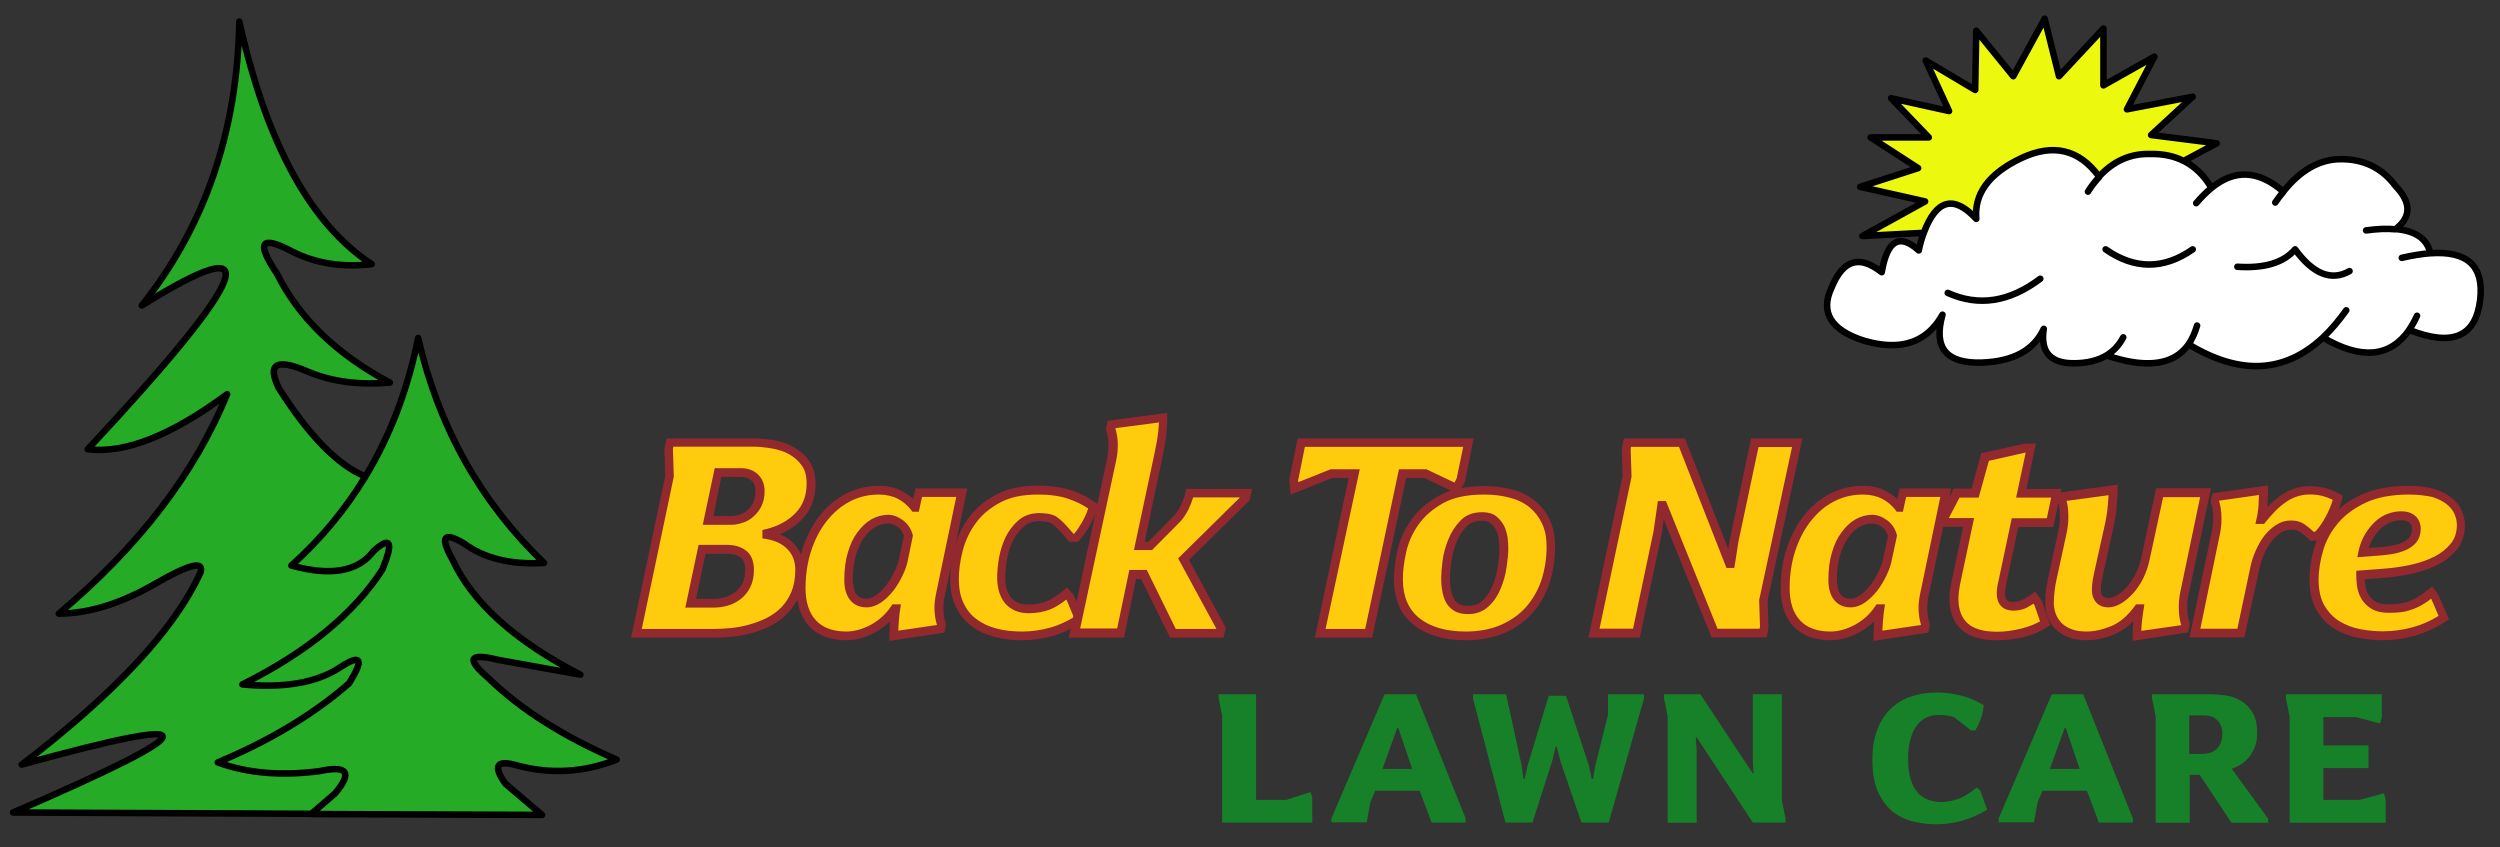 <svg xmlns="http://www.w3.org/2000/svg" xmlns:xlink="http://www.w3.org/1999/xlink" id="Layer_1" x="0px" y="0px" viewBox="0 0 1148 389" style="enable-background:new 0 0 1148 389;" xml:space="preserve"><rect x="0" y="0" width="1148" height="389" fill="#333333" stroke="none"/><style type="text/css">	.st0{fill:#FFFFFF;}	.st1{fill:#ECF80E;}	.st2{fill:none;stroke:#000000;stroke-width:3;stroke-linecap:round;stroke-linejoin:round;}	.st3{fill:#26AB26;}	.st4{enable-background:new    ;}	.st5{fill:#FECC0C;}	.st6{fill:#92292E;}	.st7{fill:#178129;}</style><g transform="matrix( 1, 0, 0, 1, 0,0) ">	<g>		<g id="Layer0_0_FILL">			<path class="st0" d="M1015.4,86.4c-3.3-5.7-7.5-9.9-12.7-12.5c-4.5-2.2-9.6-3.3-15.5-3.1c-9-0.2-16.7,3.3-23.3,10.4    c-1.8,2-3.6,4.3-5.2,6.9c1.6-2.6,3.4-4.8,5.2-6.9c-9.3-12.6-21.3-15.4-35.9-8.4c-14.7,7-21.5,16.3-20.5,27.8    c-10.2-11.1-18.3-9-24.1,6.4c-0.9,2.4-1.7,5.1-2.5,8.1c-8.8-8-14.4-4.7-17,10c-1.8-1.4-3.5-2.6-5.2-3.4    c-7.6-3.6-13.6-0.1-17.8,10.4c-5.4,11.4-0.4,19.6,15,24.5c10.5,3,19.1,2.5,25.8-1.4c4.1-2.3,7.5-5.9,10.2-10.6    c-4.3,15.2,1.7,22.5,18,22c14.5-0.5,24-5.7,28.5-15.5c-1.7,10.8,3.2,16.1,14.5,15.8c5.8-0.1,10.6-1.3,14.3-3.6    c3.3-2,5.8-4.7,7.7-8.3c-1.8,3.5-4.4,6.3-7.7,8.3c4.2,1.4,8,2.4,11.6,3c12.2,2,20.9-0.7,26.1-8.1c1.7-2.4,3-5.3,4-8.7    c-1,3.4-2.3,6.3-4,8.7c23.5,14.3,44.1,13.3,61.7-3.1c3.8-3.5,7.4-7.7,10.8-12.6c-3.5,4.9-7.1,9.1-10.8,12.6    c17.7,10.3,30.9,9.1,39.6-3.5c1.3-1.9,2.6-4.1,3.7-6.6c-1.1,2.5-2.4,4.7-3.7,6.6c19.8,7.8,30.6,3.2,32.6-13.9    c1.8-15.4-5.8-22.6-22.9-21.4c-3.9,0.3-8.2,1-13,2.2c4.8-1.1,9.1-1.8,13-2.2c-1.4-6.6-6.7-10.3-15.9-11.1    c-3.8-0.3-8.3-0.1-13.5,0.5c5.2-0.7,9.7-0.9,13.5-0.5c7.2-5.6,7.2-12.2,0-19.7c-6.3-8.5-14.9-12.6-25.8-12.4    c-9.4,0.2-18,5.1-25.8,14.9c-1.2,1.5-2.5,3.2-3.7,4.9c1.2-1.8,2.4-3.4,3.7-4.9c-9.2-8-18.2-9.8-27-5.6    C1019.4,83.5,1017.4,84.8,1015.4,86.4c-2.3,1.9-4.6,4.2-6.9,6.9C1010.8,90.5,1013.1,88.2,1015.4,86.4 M966.9,114.5    c13.3,9.3,26.7,9.3,40,0C993.6,123.8,980.2,123.8,966.9,114.5 M894.4,134.5c14.2,6.4,28.3,4.2,42.5-6.5    C922.7,138.7,908.6,140.9,894.4,134.5 M1053.9,114.5c8.3,11.4,16.7,14.7,25,10C1070.6,129.2,1062.2,125.9,1053.9,114.5    c-5.3,6.2-14.2,8.8-26.5,8C1039.7,123.3,1048.6,120.6,1053.9,114.5z"></path>			<path class="st1" d="M907.5,14.1L907,41.3l-22.7-13.4L895,51l-26.5-5.9l17.3,18H859l21.7,14.2l-26.6,8.6l29.8,6.7l-28.8,15.9    l28.2-1.5c5.8-15.4,13.9-17.5,24.1-6.4c-1-11.5,5.8-20.8,20.5-27.8s26.7-4.2,35.9,8.4c6.6-7.1,14.3-10.6,23.3-10.4    c5.9-0.1,11,0.9,15.5,3.1l15.1-8.1c0,0,0,0,0-0.1L987.8,62l19.2-17.6l0,0l-30.2,5.8L989.4,26L966,39.2V13.1L945.5,35l-6.6-26.4    L924.5,35L907.5,14.1z"></path>		</g>	</g>	<g>		<path id="Layer0_0_1_STROKES" class="st2" d="M883.4,106.9l-28.2,1.5L884,92.5l-29.8-6.7l26.6-8.6L859,63.1h26.7l-17.3-18L895,51   l-10.7-23.2L907,41.3l0.5-27.2l17,20.9l14.4-26.4l6.6,26.4l20.4-21.9v26.1L989.3,26l-12.6,24.2l30.2-5.8l0,0L987.8,62l30.1,3.8   l0,0l-15.1,8.1c5.1,2.6,9.4,6.7,12.7,12.4c2-1.6,4-2.9,6-3.9c8.8-4.3,17.8-2.4,27,5.6c7.8-9.8,16.5-14.7,25.8-14.9   c10.9-0.2,19.5,3.9,25.8,12.4c7.2,7.5,7.2,14.1,0,19.7c9.2,0.8,14.5,4.5,15.9,11.1c17.1-1.2,24.7,5.9,22.9,21.3   c-2,17.1-12.8,21.7-32.6,13.9c-8.8,12.6-22,13.8-39.6,3.5c-17.6,16.4-38.1,17.4-61.7,3.1c-5.2,7.4-13.9,10.1-26.1,8.1   c-3.6-0.6-7.4-1.6-11.6-3c-3.8,2.3-8.6,3.5-14.3,3.6c-11.3,0.3-16.2-5-14.5-15.8c-4.5,9.8-14,15-28.5,15.5   c-16.3,0.5-22.3-6.8-18-22c-2.7,4.8-6.1,8.4-10.1,10.7c-6.7,3.9-15.3,4.3-25.8,1.3c-15.4-4.9-20.4-13.1-15-24.5   c4.3-10.5,10.2-13.9,17.8-10.3c1.6,0.8,3.4,1.9,5.2,3.3c2.5-14.7,8.2-18,17-10C881.7,112,882.5,109.3,883.4,106.9   c5.8-15.4,13.8-17.5,24.1-6.4c-1-11.5,5.8-20.8,20.5-27.8s26.7-4.2,35.9,8.4c6.5-7.1,14.3-10.6,23.3-10.4c5.9-0.1,11,0.9,15.5,3.2    M1008.5,93.3c2.3-2.7,4.6-5,6.9-6.9 M958.8,88c1.6-2.6,3.4-4.8,5.2-6.8 M966.9,114.5c13.3,9.3,26.7,9.3,40,0 M894.4,134.5   c14.2,6.4,28.3,4.2,42.5-6.5 M1008.9,149.5c-1,3.4-2.3,6.3-4,8.7 M967.3,163.2c3.3-2,5.8-4.7,7.7-8.3 M1044.8,93   c1.2-1.8,2.4-3.4,3.7-4.9 M1086.5,105.8c5.2-0.7,9.7-0.9,13.5-0.5 M1115.9,116.3c-3.9,0.3-8.2,1-13,2.1 M1027.4,122.5   c12.3,0.8,21.2-1.8,26.5-8c8.3,11.4,16.7,14.7,25,10 M1109.9,145c-1.1,2.5-2.4,4.7-3.7,6.6 M1077.4,142.5   c-3.5,4.9-7.1,9.1-10.8,12.6"></path>	</g></g><g transform="matrix( 1, 0, 0, 1, 0,-0.5) ">	<g>		<g id="Layer0_3_FILL">			<path class="st3" d="M192,155.7c-4.6,23.4-12.7,44.6-24.2,63.5c-9.1,15.1-20.4,28.7-33.8,41c18,5,30.6,2.8,37.8-6.7    c7.8-7,9.2-4.2,4,8.5c-13,20.3-34.4,37.9-64.3,52.8c19.2,1.8,34.2-0.8,44.8-7.8c9.8-6.4,11.2-4,4.2,7.3    c-16.3,14.1-36.3,26.2-60.3,36.3c13.6,5,29.2,6.3,46.8,4c12.8-2.8,15.2,0.6,7,10.3l-10.8,9.3l105.8,0.5l-16.8-14.3    c-6.1-8.4-4.1-11.1,5.8-8.3c15.1,4,30.2,3.1,45.3-2.8c-24.6-10.6-44.2-23.1-58.8-37.3c-10.6-9-9.1-11.8,4.3-8.5l37.8,6.8    c-29.9-15.4-49.5-33.1-58.8-53c-5.8-10.3-4.1-12.7,5.3-7.3c9.3,6.9,21.5,9.9,36.8,9C220.7,231,201.4,196.6,192,155.7     M127.3,126.2c-9.7-14.4-7.5-17.8,6.6-10.4c10.8,5.6,23.1,7.6,36.9,6c-28.1-18.4-48.4-55.6-60.8-111.4    c-0.9,50.5-15.8,94-44.8,130.4c58.7-36.6,50.4-14.6-24.8,66c17.2,2.1,38.5-6.4,64-25.3c-14.9,36.4-40.6,69.9-77.3,100.8    c13.9-0.1,28.6-4.7,44.2-13.7s22.5-10.8,20.9-5.3c-11.8,26-39.1,55.4-82.1,88.3c87.6-24.2,86.3-16.9-4,22l137,0.5l10.8-9.3    c8.2-9.6,5.8-13.1-7-10.3c-17.6,2.3-33.2,1-46.8-4c23.9-10,44-22.1,60.3-36.3c7-11.3,5.6-13.7-4.2-7.3c-10.6,7-25.6,9.6-44.8,7.8    c29.8-14.9,51.2-32.5,64.3-52.8c5.2-12.7,3.8-15.5-4-8.5c-7.1,9.5-19.7,11.7-37.8,6.7c13.4-12.2,24.7-25.9,33.8-41    c-12.6-5.1-25.9-18.6-39.8-40.5c-5.5-11.3-1-13.8,13.5-7.5c10.6,4.5,23.1,6.2,37.5,5C154.5,163.1,137.3,146.5,127.3,126.2z"></path>		</g>	</g>	<g>		<path id="Layer0_3_1_STROKES" class="st2" d="M167.8,219.3c-12.6-5.1-25.9-18.7-39.8-40.6c-5.5-11.3-1-13.8,13.5-7.5   c10.6,4.5,23.1,6.2,37.5,5c-24.5-13.1-41.7-29.7-51.8-50c-9.7-14.4-7.5-17.8,6.6-10.4c10.8,5.6,23.1,7.6,36.9,6   c-28.1-18.4-48.4-55.6-60.8-111.4c-0.9,50.5-15.8,94-44.8,130.4c58.7-36.6,50.4-14.6-24.8,66c17.2,2.1,38.5-6.4,64-25.3   C89.4,217.9,63.7,251.4,27,282.3c13.9-0.1,28.6-4.7,44.2-13.7s22.5-10.8,20.9-5.3c-11.8,26-39.1,55.4-82.1,88.3   c87.6-24.2,86.3-16.9-4,22l137,0.6l10.8-9.3c8.2-9.6,5.8-13.1-7-10.3c-17.6,2.3-33.2,1-46.8-4c23.9-10,44-22.1,60.3-36.3   c7-11.3,5.6-13.7-4.2-7.3c-10.6,7-25.6,9.6-44.8,7.8c29.8-14.9,51.2-32.5,64.3-52.8c5.2-12.7,3.8-15.5-4-8.5   c-7.1,9.5-19.7,11.7-37.8,6.7C147.4,248,158.7,234.3,167.8,219.3c11.5-19,19.5-40.1,24.2-63.6c9.4,40.9,28.7,75.3,57.8,103.3   c-15.2,0.9-27.5-2.1-36.8-9c-9.3-5.5-11.1-3.1-5.3,7.3c9.2,19.9,28.8,37.6,58.8,53l-37.8-6.8c-13.4-3.3-14.8-0.5-4.3,8.5   c14.6,14.2,34.1,26.6,58.8,37.3c-15.1,5.9-30.2,6.8-45.3,2.8c-9.9-2.9-11.8-0.1-5.8,8.3l16.8,14.3l-105.8-0.4"></path>	</g></g><g class="st4">	<g>		<path class="st5" d="M292.3,290.8l15.3-72.1l-0.4-12.5l0.6-2.9h37.9c2.9,0,6,0.3,9.1,0.8c3.2,0.5,6.1,1.5,8.7,2.9s4.8,3.3,6.5,5.8   c1.7,2.4,2.6,5.5,2.6,9.4c0,6.1-1.9,11.1-5.7,15c-3.8,3.9-8.7,6.5-14.7,7.9v0.5c4.7,0.8,8.3,2.5,11,5.4c2.7,2.8,4,6.4,4,10.7   c0,4.1-0.6,7.6-1.9,10.7c-1.3,3-2.9,5.6-5,7.8c-2.1,2.2-4.5,3.9-7.2,5.3s-5.5,2.5-8.4,3.2c-2.9,0.8-5.8,1.3-8.7,1.6   s-5.5,0.4-7.9,0.4h-35.8V290.8z M327.9,277c1.8,0,3.7-0.3,5.7-0.9s3.7-1.5,5.3-2.7c1.5-1.2,2.8-2.8,3.8-4.7c1-1.9,1.5-4.3,1.5-7   c0-3.5-1-6-2.9-7.4c-2-1.4-4.4-2.1-7.3-2.1h-11.5l-5.3,24.8L327.9,277L327.9,277z M335.5,239c1.6,0,3.2-0.3,4.8-0.8   c1.6-0.5,3-1.3,4.3-2.4c1.3-1.1,2.4-2.5,3.2-4.2c0.8-1.7,1.3-3.7,1.3-6.1c0-2.7-0.8-4.8-2.4-6.3s-3.8-2.3-6.4-2.3h-10.4l-4.6,22   h10.2V239z"></path>		<path class="st6" d="M328,292.8h-38.2l15.7-74.3l-0.4-12.5l1-4.7h39.5c3,0,6.2,0.3,9.5,0.8c3.4,0.6,6.5,1.6,9.3,3.2   c2.9,1.6,5.3,3.7,7.2,6.4c1.9,2.8,2.9,6.3,2.9,10.5c0,6.6-2.1,12.1-6.3,16.4c-2.8,2.8-6.1,5.1-10,6.7c2.5,1.1,4.6,2.5,6.4,4.4   c3,3.2,4.5,7.3,4.5,12.1c0,4.3-0.7,8.2-2,11.4c-1.3,3.3-3.2,6.1-5.4,8.4c-2.2,2.3-4.8,4.2-7.7,5.7c-2.8,1.4-5.8,2.6-8.8,3.4   s-6,1.4-9,1.7C333.2,292.6,330.5,292.8,328,292.8z M294.7,288.8H328c2.3,0,4.9-0.1,7.7-0.4c2.8-0.3,5.6-0.8,8.4-1.6   c2.8-0.8,5.5-1.8,8.1-3.1c2.5-1.3,4.7-2.9,6.7-4.9c1.9-2,3.4-4.4,4.6-7.2c1.1-2.8,1.7-6.1,1.7-9.9s-1.1-6.9-3.5-9.4   c-2.3-2.5-5.7-4.1-9.9-4.8l-1.7-0.3v-3.8l1.5-0.4c5.6-1.3,10.2-3.8,13.7-7.4c3.4-3.5,5.1-8,5.1-13.6c0-3.4-0.7-6.2-2.2-8.2   c-1.5-2.2-3.5-3.9-5.8-5.2c-2.4-1.3-5.1-2.2-8.1-2.7s-6-0.8-8.8-0.8h-36.3l-0.2,1.1l0.4,12.5v0.2L294.7,288.8z M327.9,279h-13.2   l6.1-28.8h13.1c3.3,0,6.2,0.8,8.5,2.5c2.5,1.8,3.8,4.8,3.8,9.1c0,3-0.6,5.7-1.7,7.9c-1.1,2.2-2.6,4-4.4,5.4   c-1.7,1.3-3.7,2.4-5.9,3C332,278.7,329.9,279,327.9,279z M319.6,275h8.3c1.6,0,3.4-0.3,5.1-0.8s3.3-1.3,4.6-2.3   c1.3-1,2.4-2.4,3.3-4c0.8-1.6,1.3-3.7,1.3-6.1c0-2.8-0.7-4.8-2.1-5.8c-1.6-1.2-3.6-1.7-6.1-1.7h-10L319.6,275z M335.5,241h-12.8   l5.5-26h12c3.2,0,5.8,0.9,7.8,2.8c2,1.9,3.1,4.5,3.1,7.7c0,2.7-0.5,5.1-1.5,7c-0.9,1.9-2.2,3.5-3.7,4.8s-3.2,2.3-5,2.8   C339.1,240.7,337.3,241,335.5,241z M327.6,237h7.9c1.4,0,2.8-0.2,4.1-0.7c1.3-0.4,2.5-1.1,3.6-2s2-2.2,2.7-3.6   c0.7-1.4,1-3.1,1-5.2c0-2.1-0.6-3.7-1.8-4.8c-1.3-1.2-2.9-1.7-5.1-1.7h-8.8L327.6,237z"></path>	</g>	<g>		<path class="st5" d="M410.4,292c0-1,0.1-2.6,0.2-4.7s0.3-4.1,0.6-6.1l0.3-1.8H411c-2.6,3.8-5.9,6.9-10,9.1   c-4.1,2.3-8.1,3.4-12.1,3.4c-6.8,0-11.9-1.9-15.5-5.7c-3.6-3.8-5.4-9.2-5.4-16.3c0-6.3,0.9-12.2,2.7-17.7   c1.8-5.5,4.3-10.2,7.4-14.3c3.2-4,6.9-7.2,11.3-9.5c4.3-2.3,9.1-3.4,14.3-3.4c3.8,0,7,0.8,9.8,2.3s5.1,3.4,6.8,5.8h0.3l1.5-6.8   h19.8l-9.8,46.5c-0.5,2.3-0.8,4.3-0.8,6.3c0,2.8,0.4,5.4,1.1,7.6l-0.4,2.1L410.4,292z M417.1,246c-0.7-2.4-1.9-4.3-3.8-5.6   s-3.7-2-5.6-2c-2.3,0-4.6,0.6-6.8,1.9c-2.2,1.2-4.1,3.1-5.8,5.4c-1.7,2.4-3.1,5.3-4.1,8.7c-1,3.4-1.5,7.4-1.5,11.9   c0,3.3,0.7,5.9,2.1,7.8s3.5,2.8,6.1,2.8c1.9,0,3.8-0.6,5.6-1.9c1.8-1.3,3.5-2.9,5.1-4.9c1.5-2,2.9-4.2,4-6.5s1.9-4.6,2.3-6.8   L417.1,246z"></path>		<path class="st6" d="M408.4,294.3V292c0-1,0.1-2.6,0.2-4.8c0-0.7,0.1-1.3,0.1-1.9c-2,2-4.3,3.7-6.9,5.1c-4.4,2.4-8.8,3.6-13.1,3.6   c-7.3,0-13-2.1-17-6.3c-3.9-4.2-5.9-10.1-5.9-17.7c0-6.5,0.9-12.7,2.8-18.3c1.9-5.7,4.5-10.7,7.8-14.9s7.3-7.6,11.9-10   s9.7-3.7,15.2-3.7c4.1,0,7.7,0.8,10.8,2.5c1.9,1,3.5,2.2,5,3.5l1.1-4.8h23.8l-10.3,48.9c-0.5,2.1-0.7,4.1-0.7,5.8c0,2.6,0.3,5,1,7   l0.2,0.5l-0.7,4L408.4,294.3z M403.5,227.1c-4.8,0-9.3,1.1-13.3,3.2c-4.1,2.2-7.6,5.2-10.6,9s-5.4,8.4-7.1,13.6   c-1.7,5.2-2.6,11-2.6,17.1c0,6.5,1.6,11.5,4.8,14.9c3.2,3.4,7.8,5.1,14,5.1c3.6,0,7.4-1.1,11.2-3.1c3.8-2.1,6.9-4.9,9.3-8.5   l0.6-0.9h3.9l-0.6,4c-0.2,1.8-0.4,3.8-0.5,5.9c0,0.8-0.1,1.6-0.1,2.2l17.7-2.6v-0.2c-0.7-2.3-1.1-4.9-1.1-7.8   c0-2.1,0.3-4.3,0.8-6.7l9.2-44.1h-15.7l-1.5,6.8H419l-0.6-0.8c-1.6-2.1-3.6-3.8-6.2-5.2C409.9,227.8,406.9,227.1,403.5,227.1z    M397.9,278.9c-3.3,0-5.9-1.2-7.7-3.6c-1.7-2.2-2.5-5.2-2.5-9c0-4.7,0.5-8.8,1.6-12.5c1.1-3.7,2.5-6.8,4.4-9.3   c1.9-2.6,4-4.6,6.4-6c2.5-1.4,5.1-2.1,7.7-2.1c2.2,0,4.5,0.8,6.7,2.4c2.2,1.6,3.8,3.8,4.6,6.7l0.1,0.5l-2.3,11.2   c-0.4,2.3-1.3,4.7-2.5,7.2s-2.6,4.8-4.2,6.9c-1.7,2.1-3.5,3.9-5.5,5.3C402.5,278.1,400.2,278.9,397.9,278.9z M407.8,240.4   c-2,0-3.9,0.5-5.8,1.6s-3.7,2.7-5.2,4.9c-1.6,2.2-2.8,4.9-3.8,8.1c-0.9,3.3-1.4,7.1-1.4,11.3c0,2.9,0.6,5.1,1.7,6.6   c1,1.4,2.5,2,4.5,2c1.5,0,3-0.5,4.5-1.6c1.7-1.2,3.2-2.7,4.6-4.5c1.4-1.9,2.7-3.9,3.8-6.2c1-2.2,1.8-4.3,2.2-6.3l2.2-10.3   c-0.6-1.7-1.5-3.1-2.9-4.1C410.6,240.9,409.2,240.4,407.8,240.4z"></path>	</g>	<g>		<path class="st5" d="M495.5,284.1c-4.1,2.8-8.3,4.8-12.8,6c-4.4,1.3-8.9,1.9-13.5,1.9c-4.4,0-8.5-0.5-12.3-1.5s-7.1-2.5-9.8-4.6   c-2.8-2.1-4.9-4.8-6.5-8.1c-1.6-3.3-2.4-7.3-2.4-11.9c0-4.3,0.6-8.8,1.9-13.6c1.3-4.8,3.4-9.2,6.3-13.3c3-4,6.9-7.4,11.8-10   s11-3.9,18.4-3.9c6,0,11,0.7,15.1,2.2c4.1,1.4,7.5,3.2,10.4,5.4c-0.9,2.9-2,5.6-3.4,7.9c-1.3,2.3-2.8,4.5-4.5,6.5H492   c-1.2-1.4-2.4-2.9-3.8-4.4c-1.3-1.5-2.8-2.8-4.5-4c-1.3-0.5-2.5-0.8-3.7-0.9c-1.2-0.1-2.1-0.2-2.7-0.2c-3.4,0-6.3,1-8.5,2.9   s-4.1,4.4-5.4,7.2s-2.3,5.8-2.9,9c-0.5,3.2-0.8,6-0.8,8.4c0,4.5,1.1,8.1,3.2,10.7s5.2,3.9,9.3,3.9c3.4,0,6.4-0.5,9-1.6   c2.6-1,5.5-2.9,8.6-5.6l1.5,1.8L495.5,284.1z"></path>		<path class="st6" d="M469.3,294c-4.6,0-8.9-0.5-12.8-1.6c-4-1.1-7.6-2.7-10.5-5c-3-2.3-5.4-5.2-7.1-8.8c-1.7-3.5-2.6-7.9-2.6-12.8   c0-4.4,0.7-9.1,1.9-14.1c1.3-5,3.5-9.7,6.6-13.9c3.1-4.3,7.3-7.8,12.5-10.6s11.7-4.2,19.3-4.2c6.2,0,11.5,0.8,15.8,2.3   s7.9,3.4,10.9,5.7l1.1,0.8l-0.4,1.3c-1,3.1-2.2,5.8-3.6,8.3c-1.4,2.4-3,4.7-4.7,6.7l-0.6,0.7H491l-0.6-0.7   c-1.1-1.4-2.4-2.9-3.7-4.3c-1.2-1.3-2.5-2.5-4-3.6c-1-0.4-2-0.6-2.9-0.7c-1.1-0.1-2-0.2-2.5-0.2c-2.9,0-5.3,0.8-7.2,2.5   c-2,1.8-3.7,4-5,6.6c-1.3,2.7-2.2,5.5-2.7,8.5s-0.8,5.8-0.8,8.1c0,4,0.9,7.2,2.7,9.4c1.7,2.1,4.3,3.2,7.8,3.2   c3.1,0,5.9-0.5,8.3-1.4c2.4-1,5.1-2.7,8.1-5.2l1.5-1.3l3,3.5l4.9,11.7l-1.4,0.9c-4.2,2.9-8.7,5-13.3,6.3   C478.7,293.3,474,294,469.3,294z M476.6,227.1c-7,0-12.8,1.2-17.4,3.7s-8.4,5.6-11.1,9.4c-2.8,3.8-4.8,8-6,12.6   c-1.2,4.6-1.8,9-1.8,13.1c0,4.3,0.7,8.1,2.2,11.1c1.4,3,3.4,5.5,5.9,7.3c2.5,1.9,5.6,3.4,9.1,4.3c3.6,1,7.6,1.4,11.8,1.4   c4.4,0,8.7-0.6,13-1.8c3.7-1,7.3-2.7,10.8-4.8l-3.4-8.1c-2.7,2.1-5.3,3.7-7.6,4.6c-2.8,1.1-6.1,1.7-9.7,1.7   c-4.7,0-8.3-1.6-10.9-4.6c-2.4-2.9-3.6-7-3.6-11.9c0-2.5,0.3-5.5,0.8-8.7c0.6-3.3,1.6-6.6,3-9.6c1.5-3.1,3.5-5.7,5.9-7.8   c2.6-2.3,5.9-3.4,9.8-3.4c0.7,0,1.6,0.1,2.9,0.2c1.4,0.1,2.8,0.5,4.2,1.1l0.2,0.1l0.2,0.1c1.8,1.3,3.4,2.7,4.8,4.3   c1.1,1.2,2.2,2.5,3.2,3.7h0.4c1.4-1.7,2.6-3.6,3.7-5.5c1-1.8,2-3.8,2.7-6.1c-2.4-1.7-5.4-3.1-8.7-4.3   C487.2,227.8,482.4,227.1,476.6,227.1z"></path>	</g>	<g>		<path class="st5" d="M538.6,290.8l-13.3-26.9h-5.1l-5.6,26.9h-21.3l17.1-79.8c0.2-1,0.3-2,0.4-3.1s0.2-2.2,0.2-3.4   c0-2.8-0.4-5.3-1.1-7.5l0.5-2.1l23.6-3.1c0,2.1-0.1,4.5-0.4,7.3c-0.3,2.8-0.9,6.2-1.8,10.4l-8.8,41.3h5l12.1-12.3   c1.4-1.4,2.7-3.3,3.8-5.5c1.1-2.3,1.9-4.4,2.4-6.5h26.1l-0.5,2.3l-28.5,28.1l17.3,31.9l-0.5,2.1L538.6,290.8L538.6,290.8z"></path>		<path class="st6" d="M561.8,292.8h-24.5L524,265.9h-2.3l-5.6,26.9h-25.3l17.6-82.2c0.1-0.9,0.3-1.9,0.4-2.9s0.2-2.1,0.2-3.1   c0-2.5-0.3-4.8-1-6.9l-0.2-0.5l0.9-4l27.3-3.6v2.3c0,2.1-0.2,4.6-0.4,7.5c-0.3,2.8-0.9,6.4-1.8,10.6l-8.2,38.8h1.7l11.5-11.7   c1.3-1.3,2.4-2.9,3.4-5s1.8-4.2,2.2-6.1l0.4-1.5H575l-1.2,5.3L546,257.1l16.9,31.2L561.8,292.8z M539.9,288.8h18.7L541,256.4   l28.4-28h-21.5c-0.5,1.7-1.2,3.5-2.1,5.4c-1.2,2.4-2.6,4.5-4.1,6L529,252.6h-8.3l9.3-43.7c0.9-4.1,1.5-7.5,1.8-10.2   c0.2-1.7,0.3-3.3,0.4-4.7l-19.9,2.6l-0.1,0.2c0.7,2.3,1.1,4.8,1.1,7.6c0,1.2-0.1,2.5-0.2,3.6c-0.1,1.1-0.3,2.2-0.5,3.2L496,288.6   h17l5.6-26.9h8L539.9,288.8z"></path>	</g></g><g class="st4">	<g>		<path class="st5" d="M606.3,290.8l15.5-73.3h-10.5l-16.9,6.8l-0.4-3.8l3.5-17.3h76.8l-3.5,17.3l-2.1,3.8l-14.1-6.8H644l-15.5,73.3   H606.3z"></path>		<path class="st6" d="M630.1,292.8h-26.3l15.5-73.3h-7.6l-19,7.6l-0.7-6.7l3.9-19.1h80.8l-4,20l-3.2,5.6l-15.4-7.4h-8.4   L630.1,292.8z M608.7,288.8h18.2l15.5-73.3H655l12.9,6.1l1-1.9l3-14.5h-72.7l-3.1,15.4l0.1,0.8l14.8-5.9h13.4L608.7,288.8z"></path>	</g></g><g class="st4">	<g>		<path class="st5" d="M712.1,251c0,5.8-0.8,11.1-2.5,16.1s-4.2,9.4-7.5,13.1s-7.4,6.6-12.3,8.7S679.3,292,673,292   c-9.6,0-17.1-2.2-22.6-6.7s-8.3-10.9-8.3-19.3c0-3.8,0.5-8.1,1.6-12.8c1-4.7,3-9.1,5.9-13.3s6.9-7.7,12-10.5s11.7-4.3,19.9-4.3   c4.6,0,8.8,0.5,12.5,1.6c3.8,1,7,2.6,9.6,4.8c2.7,2.2,4.8,4.9,6.3,8.1S712.1,246.7,712.1,251z M674.1,280c3.3,0,5.9-1,8.1-3.1   s3.8-4.5,5-7.5c1.2-2.9,2.1-6,2.6-9.2s0.8-6,0.8-8.3c0-1.5-0.1-3.1-0.3-4.8s-0.7-3.3-1.4-4.8s-1.7-2.7-3-3.7s-3.1-1.5-5.3-1.5   c-3.6,0-6.5,1.1-8.6,3.4c-2.2,2.3-3.9,4.9-5.1,8c-1.2,3.1-2,6.2-2.4,9.3c-0.4,3.1-0.6,5.6-0.6,7.5c0,1.7,0.1,3.4,0.4,5.1   c0.3,1.8,0.7,3.3,1.4,4.8c0.7,1.4,1.8,2.6,3.1,3.4C670,279.6,671.9,280,674.1,280z"></path>		<path class="st6" d="M673,294c-10,0-18-2.4-23.9-7.1c-6-4.8-9-11.9-9-20.9c0-4,0.5-8.4,1.6-13.2c1.1-4.9,3.2-9.7,6.3-14   c3.1-4.4,7.3-8.1,12.7-11.1s12.4-4.5,20.8-4.5c4.7,0,9.1,0.6,13,1.6c4,1.1,7.5,2.9,10.4,5.2c2.9,2.4,5.2,5.3,6.8,8.8   s2.4,7.6,2.4,12.2c0,5.9-0.9,11.6-2.6,16.8c-1.7,5.2-4.4,9.9-7.9,13.8s-7.9,7-13,9.2C685.5,292.9,679.6,294,673,294z M681.5,227.1   c-7.8,0-14.1,1.3-18.9,4c-4.8,2.7-8.6,6-11.3,9.9c-2.8,3.9-4.6,8.2-5.6,12.6c-1,4.5-1.5,8.7-1.5,12.4c0,7.9,2.5,13.7,7.5,17.8   c5.1,4.1,12.3,6.2,21.4,6.2c6,0,11.4-1,16-3s8.5-4.7,11.6-8.2s5.5-7.6,7.1-12.4s2.4-10,2.4-15.5c0-4-0.7-7.6-2.1-10.5   c-1.4-3-3.3-5.4-5.7-7.4s-5.4-3.5-8.9-4.4C689.9,227.6,685.9,227.1,681.5,227.1z M674.1,282c-2.6,0-4.8-0.5-6.5-1.6   s-3-2.5-3.8-4.2c-0.8-1.6-1.3-3.4-1.6-5.4c-0.3-1.8-0.4-3.7-0.4-5.4c0-1.9,0.2-4.5,0.6-7.7c0.4-3.3,1.3-6.6,2.6-9.8   c1.3-3.3,3.1-6.2,5.5-8.7c2.5-2.7,5.9-4,10.1-4c2.7,0,4.9,0.6,6.5,1.9c1.5,1.2,2.7,2.7,3.6,4.4c0.8,1.7,1.3,3.5,1.6,5.4   c0.2,1.8,0.3,3.5,0.3,5.1c0,2.4-0.3,5.3-0.8,8.6c-0.5,3.4-1.4,6.6-2.7,9.7c-1.3,3.2-3.1,5.9-5.5,8.1   C681.1,280.8,677.9,282,674.1,282z M680.5,239.1c-3,0-5.4,0.9-7.2,2.8c-2,2.1-3.5,4.5-4.6,7.4s-1.9,5.9-2.3,8.9   c-0.4,3-0.6,5.4-0.6,7.2c0,1.6,0.1,3.2,0.4,4.9c0.2,1.5,0.6,2.9,1.2,4.2c0.5,1.1,1.3,2,2.4,2.7c1,0.7,2.5,1,4.4,1   c2.7,0,4.9-0.8,6.7-2.5c1.9-1.8,3.4-4.1,4.5-6.8c1.1-2.8,2-5.7,2.4-8.8c0.5-3.1,0.7-5.8,0.7-8c0-1.4-0.1-2.9-0.3-4.6   c-0.2-1.5-0.6-2.9-1.2-4.1c-0.6-1.2-1.4-2.2-2.4-3C683.6,239.5,682.3,239.1,680.5,239.1z"></path>	</g></g><g class="st4">	<g>		<path class="st5" d="M787.4,290.7l-23.9-58.6h-0.6l-1.8,12.3l-9.8,46.4h-19.5l15.3-72.1l-0.4-12.5l0.6-2.9h25l21.8,55.5h0.5   l1.6-10.5l9.5-45h19.5l-15.5,72.2l0.4,12.5l-0.5,2.8L787.4,290.7L787.4,290.7z"></path>		<path class="st6" d="M811.3,292.7H786l-22-54.1l-0.9,6.2l-10.1,48h-23.6l15.7-74.3l-0.4-12.5l1-4.7h28l19.9,50.8l0.7-4.2l9.8-46.6   h23.6l-16,74.4l0.4,12.5L811.3,292.7z M788.7,288.7H808l0.2-0.9l-0.4-12.5l0.1-0.2l15-69.8h-15.4l-9.2,43.4l-1.9,12.1h-3.6   L771,205.2h-22l-0.2,1.1l0.4,12.5v0.2l-14.7,69.7h15.4l9.4-44.7l2-13.9h3.7L788.7,288.7z"></path>	</g>	<g>		<path class="st5" d="M862.3,292c0-1,0.1-2.6,0.2-4.7s0.3-4.1,0.6-6.1l0.3-1.8h-0.5c-2.6,3.8-5.9,6.9-10,9.1   c-4.1,2.3-8.1,3.4-12.1,3.4c-6.8,0-11.9-1.9-15.5-5.7c-3.6-3.8-5.4-9.2-5.4-16.3c0-6.3,0.9-12.2,2.7-17.7   c1.8-5.5,4.3-10.2,7.4-14.3c3.2-4,6.9-7.2,11.3-9.5c4.3-2.3,9.1-3.4,14.3-3.4c3.8,0,7,0.8,9.8,2.2c2.8,1.5,5.1,3.4,6.8,5.8h0.3   l1.5-6.7h19.8l-9.8,46.5c-0.5,2.3-0.8,4.3-0.8,6.3c0,2.8,0.4,5.4,1.1,7.6l-0.4,2.1L862.3,292z M869,246c-0.7-2.4-1.9-4.3-3.8-5.6   s-3.7-2-5.6-2c-2.3,0-4.6,0.6-6.8,1.9c-2.2,1.2-4.1,3.1-5.8,5.4c-1.7,2.4-3.1,5.3-4.1,8.7c-1,3.4-1.5,7.4-1.5,11.9   c0,3.3,0.7,5.9,2.1,7.8c1.4,1.9,3.5,2.8,6.1,2.8c1.9,0,3.8-0.6,5.6-1.9s3.5-2.9,5.1-4.9c1.5-2,2.9-4.2,4-6.5s1.9-4.6,2.3-6.8   L869,246z"></path>		<path class="st6" d="M860.3,294.3V292c0-1,0.1-2.6,0.2-4.8c0-0.7,0.1-1.3,0.1-1.9c-2,2-4.3,3.7-6.9,5.1c-4.4,2.4-8.8,3.6-13.1,3.6   c-7.3,0-13-2.1-17-6.3c-3.9-4.2-5.9-10.1-5.9-17.7c0-6.5,0.9-12.7,2.8-18.3c1.9-5.7,4.5-10.7,7.8-14.9s7.3-7.6,11.9-10   c4.6-2.4,9.7-3.7,15.2-3.7c4.1,0,7.7,0.8,10.8,2.5c1.9,1,3.5,2.2,5,3.5l1.1-4.8H896l-10.3,48.9c-0.5,2.1-0.7,4.1-0.7,5.8   c0,2.6,0.3,5,1,7l0.2,0.5l-0.7,4L860.3,294.3z M855.4,227.1c-4.8,0-9.3,1.1-13.3,3.2c-4.1,2.1-7.6,5.2-10.6,9s-5.4,8.4-7.1,13.6   c-1.7,5.2-2.6,11-2.6,17.1c0,6.5,1.6,11.5,4.8,14.9s7.8,5.1,14,5.1c3.6,0,7.4-1.1,11.2-3.1c3.8-2.1,6.9-4.9,9.3-8.5l0.6-0.9h3.9   l-0.6,4c-0.2,1.8-0.4,3.8-0.5,5.9c0,0.8-0.1,1.6-0.1,2.2l17.7-2.6v-0.2c-0.7-2.3-1.1-4.9-1.1-7.8c0-2.1,0.3-4.3,0.8-6.7l9.2-44.1   h-15.7l-1.5,6.8H871l-0.6-0.8c-1.6-2.1-3.6-3.8-6.2-5.2C861.8,227.8,858.8,227.1,855.4,227.1z M849.8,278.9   c-3.3,0-5.9-1.2-7.7-3.6c-1.7-2.2-2.5-5.2-2.5-9c0-4.7,0.5-8.8,1.6-12.5c1.1-3.7,2.5-6.8,4.4-9.3c1.9-2.6,4-4.6,6.4-6   c2.5-1.4,5.1-2.1,7.7-2.1c2.2,0,4.5,0.8,6.7,2.4c2.3,1.6,3.8,3.8,4.6,6.7l0.1,0.5l-2.4,11.2c-0.4,2.3-1.3,4.7-2.5,7.2   s-2.6,4.8-4.2,6.9c-1.7,2.1-3.5,3.9-5.5,5.3C854.4,278.1,852.1,278.9,849.8,278.9z M859.7,240.4c-2,0-3.9,0.5-5.8,1.6   c-1.9,1.1-3.7,2.7-5.2,4.9c-1.6,2.2-2.8,4.9-3.8,8.1c-0.9,3.3-1.4,7.1-1.4,11.3c0,2.9,0.6,5.1,1.7,6.6c1,1.4,2.5,2,4.5,2   c1.5,0,3-0.5,4.5-1.6c1.7-1.2,3.2-2.7,4.6-4.5c1.4-1.9,2.7-3.9,3.8-6.2c1-2.2,1.8-4.3,2.2-6.3L867,246c-0.6-1.7-1.5-3.1-2.9-4.1   C862.5,240.9,861.1,240.4,859.7,240.4z"></path>	</g>	<g>		<path class="st5" d="M939.2,286.1c-2.9,1.9-6.4,3.4-10.4,4.4s-7.9,1.5-11.7,1.5c-6.8,0-11.7-1.5-14.9-4.4s-4.8-7.2-4.8-12.8   c0-2.3,0.4-5.1,1.1-8.6l5.6-26.4h-11.8l0.5-2.1l5.6-11.4h8.5l4.6-16.6l18.5-4.1h2.5l-4.4,20.8h16.1l-2.9,13.5h-16.1l-5.8,27.2   c-0.3,1.2-0.4,2.2-0.6,2.9c-0.1,0.8-0.2,1.5-0.2,2.2c0,1.9,0.4,3.4,1.3,4.5s2.4,1.6,4.4,1.6c1.9,0,3.6-0.4,5.1-1.1s3-1.6,4.6-2.8   l1.8,2.4L939.2,286.1z"></path>		<path class="st6" d="M917,294c-7.2,0-12.7-1.6-16.3-4.9s-5.5-8.1-5.5-14.2c0-2.4,0.4-5.4,1.2-9l5.1-24h-11.8l1.1-4.8l6.3-12.7h8.2   l4.5-16.3l20.1-4.4h5l-4.4,20.8h16.1l-3.7,17.5h-16.1l-5.4,25.6c-0.2,1.1-0.4,2.1-0.5,2.8c-0.1,0.7-0.2,1.3-0.2,1.9   c0,1.4,0.3,2.5,0.8,3.2c0.6,0.7,1.9,0.9,2.9,0.9c1.6,0,3-0.3,4.2-0.9c1.3-0.7,2.8-1.5,4.3-2.6l1.6-1.2l3.1,4.2l3.9,11.1l-1.3,0.9   c-3.1,2-6.8,3.6-11,4.7C925,293.5,920.9,294,917,294z M894.9,237.9h11.6l-6.1,28.8c-0.7,3.3-1.1,6.1-1.1,8.2c0,5,1.4,8.7,4.2,11.3   c2.8,2.6,7.4,3.9,13.6,3.9c3.6,0,7.3-0.5,11.2-1.5c3.2-0.8,6.1-1.9,8.5-3.3l-2.6-7.5l-0.4-0.6c-1.1,0.7-2.2,1.3-3.2,1.9   c-1.7,0.8-3.7,1.3-5.9,1.3c-2.7,0-4.7-0.8-6-2.3c-1.2-1.4-1.8-3.3-1.8-5.7c0-0.8,0.1-1.6,0.2-2.5c0.1-0.8,0.3-1.9,0.6-3.1   l6.1-28.8h16.1l2-9.5h-16.1l4.4-20.7l-16.9,3.8l-4.7,16.9h-8.8L894.9,237.9z"></path>	</g>	<g>		<path class="st5" d="M970.4,225.1c0,0.8,0,1.9-0.1,3.1c-0.1,1.3-0.2,2.6-0.3,4.1s-0.3,2.9-0.5,4.3c-0.2,1.4-0.4,2.8-0.7,4l-5,22.5   c-0.3,1.4-0.6,2.8-0.8,4.1c-0.2,1.3-0.3,2.5-0.3,3.7c0,2,0.5,3.5,1.5,4.5s2.4,1.5,4.1,1.5c1.5,0,3.1-0.5,4.8-1.5s3.4-2.4,5-4.2   c1.6-1.8,3.1-3.9,4.3-6.4c1.3-2.5,2.2-5.2,2.9-8.2l6.5-30.2h21.1l-9.8,46.4c-0.3,1.2-0.4,2.3-0.5,3.4s-0.1,2.1-0.1,3   c0,1.4,0.1,2.8,0.3,4c0.2,1.3,0.5,2.5,0.9,3.6l-0.5,2.1l-21.9,3.1c0-1.1,0.1-2.7,0.2-4.8s0.4-4.1,0.7-6.1l0.3-1.6H982   c-3.5,4.8-7.4,8-11.6,9.8s-8.3,2.7-12.1,2.7c-3.2,0-5.8-0.4-8-1.3s-3.9-2-5.3-3.5c-1.3-1.5-2.3-3.1-2.9-4.9   c-0.6-1.8-0.9-3.6-0.9-5.4c0-2.2,0.1-4.2,0.4-6c0.3-1.8,0.5-3.5,0.9-4.9l4.8-21.6c0.5-2.1,0.8-4.4,0.8-7c0-1.3-0.1-2.5-0.2-3.7   c-0.1-1.2-0.4-2.3-0.7-3.3l0.4-2.1L970.4,225.1z"></path>		<path class="st6" d="M979.3,294.3V292c0-1.1,0.1-2.7,0.2-4.9c0-0.6,0.1-1.2,0.1-1.8c-2.7,2.6-5.5,4.6-8.5,5.9   c-4.5,1.9-8.8,2.8-12.9,2.8c-3.4,0-6.4-0.5-8.7-1.5c-2.4-1-4.4-2.3-6-4c-1.5-1.6-2.6-3.5-3.3-5.6c-0.7-2-1-4-1-6.1   c0-2.2,0.1-4.4,0.4-6.3c0.3-1.9,0.6-3.6,0.9-5.1l4.7-21.6c0.5-2,0.7-4.2,0.7-6.6c0-1.2-0.1-2.3-0.2-3.5c-0.1-1.1-0.3-2-0.6-2.9   l-0.2-0.5l0.7-4.1l26.8-3.6v2.3c0,0.9,0,1.9-0.1,3.3c-0.1,1.3-0.2,2.6-0.3,4.1s-0.3,3-0.5,4.4c-0.2,1.5-0.5,2.8-0.7,4.1l-5,22.5   c-0.3,1.4-0.6,2.7-0.8,3.9c-0.2,1.2-0.3,2.3-0.3,3.4c0,1.4,0.3,2.5,0.9,3.1c0.6,0.6,1.5,0.9,2.7,0.9c1.1,0,2.4-0.4,3.8-1.2   c1.5-0.9,3.1-2.2,4.5-3.8c1.5-1.7,2.8-3.6,4-5.9s2.1-4.9,2.7-7.7l6.8-31.8h25.2L1005,273c-0.2,1.1-0.4,2.1-0.5,3.1s-0.1,2-0.1,2.8   c0,1.3,0.1,2.6,0.2,3.7c0.1,1.1,0.4,2.2,0.8,3.2l0.2,0.6l-0.9,4L979.3,294.3z M949,230.2c0.3,1,0.5,2.1,0.6,3.2   c0.1,1.3,0.2,2.6,0.2,3.9c0,2.7-0.3,5.2-0.8,7.5l-4.7,21.6c-0.3,1.4-0.6,2.9-0.8,4.7c-0.2,1.7-0.4,3.7-0.4,5.7   c0,1.6,0.3,3.2,0.8,4.8c0.5,1.5,1.4,2.9,2.5,4.2c1.1,1.2,2.6,2.2,4.5,3s4.4,1.2,7.3,1.2c3.5,0,7.4-0.9,11.3-2.5   c3.9-1.6,7.5-4.7,10.8-9.2l0.6-0.8h3.8l-0.6,3.9c-0.3,1.9-0.5,3.8-0.7,5.9c-0.1,0.9-0.1,1.7-0.1,2.4l18.2-2.6l0.1-0.2   c-0.4-1.1-0.6-2.3-0.8-3.5c-0.2-1.3-0.3-2.8-0.3-4.3c0-1,0-2,0.1-3.2s0.3-2.4,0.5-3.6l9.2-44h-17l-6.2,28.7   c-0.7,3.2-1.7,6.1-3,8.7s-2.9,4.9-4.6,6.8c-1.8,1.9-3.6,3.5-5.5,4.6c-2,1.2-4,1.8-5.8,1.8c-2.3,0-4.2-0.7-5.5-2.1   s-2.1-3.4-2.1-5.9c0-1.3,0.1-2.6,0.3-4c0.2-1.3,0.5-2.7,0.8-4.2l5-22.5c0.2-1.2,0.5-2.5,0.7-3.9s0.4-2.8,0.5-4.2s0.2-2.8,0.3-4   c0-0.2,0-0.5,0-0.7L949,230V230.2z"></path>	</g>	<g>		<path class="st5" d="M1007.9,290.7l9.8-46.4c0.3-1.2,0.4-2.3,0.5-3.4c0.1-1.1,0.1-2.1,0.1-3c0-1.4-0.1-2.8-0.3-4   c-0.2-1.3-0.5-2.5-0.9-3.6l0.5-2.1l21.9-3.1c0,0.5,0,1.2-0.1,2.2c0,1-0.1,2-0.1,3.1s-0.1,2.2-0.3,3.3s-0.3,2.2-0.4,3.2l-0.4,1.8   h0.5c1.4-1.8,2.9-3.6,4.5-5.2c1.6-1.6,3.3-3.1,5.1-4.3c1.8-1.3,3.7-2.2,5.8-2.9c2-0.7,4.2-1.1,6.4-1.1c2,0,4.1,0.2,6.3,0.7   c2.2,0.5,4.4,1.4,6.8,2.7c-0.7,3-1.9,6.2-3.6,9.5c-1.8,3.3-3.7,6.1-5.9,8.3h-2.4c-1.2-1.2-2.5-2.3-4.1-3.4   c-1.5-1.1-3.4-1.7-5.6-1.7c-2.1,0-4,0.6-5.8,1.8s-3.4,2.7-4.9,4.6c-1.5,1.9-2.7,4-3.7,6.3c-1,2.3-1.8,4.7-2.3,7l-6.4,30h-21V290.7   z"></path>		<path class="st6" d="M1030.6,292.7h-25.2l10.3-48.8c0.2-1.1,0.4-2.1,0.5-3.1s0.1-2,0.1-2.8c0-1.3-0.1-2.6-0.2-3.7   c-0.1-1.1-0.4-2.2-0.8-3.2l-0.2-0.6l0.9-4l25.5-3.6v2.3c0,0.5,0,1.3-0.1,2.3c0,1-0.1,2-0.1,3.1c0,0.8-0.1,1.5-0.1,2.3   c0.2-0.2,0.4-0.5,0.6-0.7c1.7-1.7,3.5-3.2,5.4-4.6c1.9-1.3,4-2.4,6.2-3.2c4.2-1.4,8.8-1.5,13.8-0.4c2.4,0.5,4.8,1.5,7.3,2.9   l1.3,0.7l-0.3,1.4c-0.7,3.2-2,6.5-3.8,10s-3.9,6.4-6.2,8.7l-0.6,0.6h-4l-0.6-0.6c-1.1-1.1-2.4-2.2-3.8-3.2   c-1.2-0.9-2.6-1.3-4.4-1.3c-1.7,0-3.2,0.5-4.7,1.4c-1.6,1-3.1,2.4-4.4,4.1c-1.3,1.7-2.5,3.7-3.4,5.9s-1.7,4.4-2.1,6.6   L1030.6,292.7z M1010.4,288.7h17l6-28.4c0.5-2.5,1.3-4.9,2.4-7.4s2.4-4.8,3.9-6.8c1.6-2,3.4-3.7,5.4-5c2.1-1.4,4.4-2.1,6.9-2.1   c2.6,0,4.9,0.7,6.7,2.1c1.4,1,2.6,2,3.7,3.1h0.7c1.8-1.9,3.5-4.3,5-7.2c1.4-2.6,2.4-5.1,3.1-7.5c-1.7-0.8-3.3-1.4-4.8-1.8   c-4.2-0.9-8.1-0.9-11.6,0.3c-1.9,0.6-3.6,1.5-5.3,2.7c-1.7,1.2-3.3,2.5-4.8,4.1s-3,3.2-4.4,5l-0.6,0.8h-4l0.9-4.2   c0.1-0.9,0.3-1.9,0.4-3s0.2-2.1,0.2-3.2c0-1,0.1-2,0.1-2.9l-18.2,2.6l-0.1,0.2c0.4,1.1,0.6,2.3,0.8,3.5c0.2,1.3,0.3,2.8,0.3,4.3   c0,0.9,0,2-0.1,3.2s-0.3,2.4-0.5,3.6L1010.4,288.7z"></path>	</g>	<g>		<path class="st5" d="M1122.3,283.7c-4.4,2.9-9,5-13.8,6.3s-9.5,1.9-14.4,1.9c-3.4,0-7-0.4-10.7-1.1s-7.1-2-10.2-3.9   s-5.6-4.5-7.6-7.9s-3-7.7-3-13.1c0-4.7,0.8-9.4,2.3-14.3s4-9.3,7.4-13.3s7.9-7.2,13.4-9.7s12.4-3.7,20.6-3.7   c4.4,0,8.1,0.5,11.2,1.4c3,1,5.5,2.2,7.4,3.7s3.2,3.3,4.1,5.2c0.8,1.9,1.3,3.8,1.3,5.8c0,3.8-1,7.1-3.1,9.8s-4.8,4.9-8.3,6.6   c-3.4,1.8-7.3,3.1-11.6,4c-4.3,0.9-8.7,1.5-13.1,1.9l-10,0.7c0,1.3,0.1,2.9,0.3,4.7c0.2,1.8,0.8,3.5,1.6,5c0.9,1.6,2.2,2.9,3.9,4   c1.7,1.1,4.1,1.7,7.2,1.7c1.9,0,3.7-0.1,5.3-0.3s3.2-0.6,4.8-1.2c1.5-0.6,3.1-1.3,4.6-2.3c1.5-0.9,3.2-2.2,4.9-3.6l1.4,1.8   L1122.3,283.7z M1093.6,253.1c3.1-0.3,5.6-0.7,7.7-1.3c2-0.6,3.7-1.4,4.9-2.3c1.2-0.9,2.1-1.9,2.6-3.1s0.8-2.3,0.8-3.6   c0-0.7-0.1-1.4-0.3-2.1c-0.2-0.7-0.6-1.4-1.1-1.9c-0.5-0.6-1.2-1.1-2.1-1.4c-0.9-0.4-2.1-0.6-3.5-0.6c-1.8,0-3.5,0.3-5.3,1   s-3.5,1.7-5.1,3.1c-1.6,1.4-3,3.2-4.3,5.3s-2.2,4.6-2.8,7.4L1093.6,253.1z"></path>		<path class="st6" d="M1094.1,294c-3.5,0-7.2-0.4-11.1-1.1s-7.6-2.1-10.9-4.1c-3.4-2-6.1-4.9-8.3-8.6c-2.2-3.7-3.3-8.4-3.3-14.1   c0-4.8,0.8-9.9,2.3-14.9c1.6-5.1,4.2-9.8,7.8-14c3.6-4.2,8.3-7.6,14.1-10.2c5.8-2.6,13-3.9,21.4-3.9c4.6,0,8.6,0.5,11.8,1.5   c3.3,1,6,2.4,8,4.1c2.1,1.7,3.7,3.7,4.6,5.9s1.4,4.4,1.4,6.5c0,4.3-1.2,8-3.5,11c-2.3,2.9-5.3,5.3-8.9,7.2   c-3.6,1.8-7.6,3.2-12.1,4.2c-4.4,0.9-8.9,1.6-13.4,1.9l-8.1,0.6c0,0.8,0.1,1.7,0.2,2.6c0.2,1.5,0.6,2.9,1.4,4.3   c0.7,1.3,1.8,2.4,3.2,3.3c1.4,0.9,3.4,1.3,6.1,1.3c1.8,0,3.5-0.1,5.1-0.3c1.5-0.2,2.9-0.5,4.3-1.1c1.4-0.5,2.9-1.2,4.3-2.1   s3-2,4.7-3.4l1.6-1.3l2.8,3.6l5,11.5l-1.4,0.9c-4.6,3-9.4,5.2-14.3,6.6C1104.1,293.3,1099.1,294,1094.1,294z M1106.3,227.1   c-7.8,0-14.5,1.2-19.7,3.6c-5.2,2.4-9.5,5.5-12.7,9.2s-5.6,7.9-7,12.5c-1.4,4.7-2.2,9.3-2.2,13.7c0,4.9,0.9,9,2.7,12   c1.8,3.1,4.2,5.5,6.9,7.2c2.9,1.7,6.1,3,9.5,3.6c3.6,0.7,7,1,10.3,1c4.6,0,9.3-0.6,13.9-1.9c4-1.1,8-2.8,11.8-5.2l-3.4-7.9   c-1.2,1-2.4,1.8-3.6,2.5c-1.6,1-3.3,1.8-5,2.4s-3.4,1.1-5.2,1.3c-1.7,0.2-3.6,0.3-5.6,0.3c-3.5,0-6.2-0.7-8.3-2   c-2-1.3-3.5-2.9-4.5-4.7c-1-1.8-1.6-3.7-1.9-5.8c-0.2-1.8-0.3-3.5-0.3-4.9v-1.9l11.9-0.9c4.3-0.3,8.6-0.9,12.9-1.8   c4.1-0.9,7.9-2.2,11.1-3.8c3.1-1.6,5.7-3.7,7.6-6.1c1.8-2.3,2.7-5.1,2.7-8.5c0-1.6-0.4-3.3-1.1-5c-0.7-1.6-1.9-3.1-3.5-4.4   c-1.7-1.4-3.9-2.5-6.7-3.4C1114,227.6,1110.5,227.1,1106.3,227.1z M1082.5,255.9l0.5-2.6c0.6-3,1.7-5.8,3.1-8.1s3-4.2,4.7-5.8   c1.8-1.6,3.7-2.8,5.7-3.5s4-1.1,6-1.1c1.7,0,3.1,0.2,4.3,0.7c1.2,0.5,2.2,1.2,2.9,2c0.7,0.8,1.2,1.7,1.5,2.7   c0.3,0.9,0.4,1.8,0.4,2.6c0,1.5-0.3,3-0.9,4.4s-1.7,2.7-3.2,3.8c-1.4,1.1-3.2,1.9-5.5,2.6c-2.2,0.7-4.9,1.1-8.1,1.4l0,0   L1082.5,255.9z M1102.5,238.9c-1.5,0-3.1,0.3-4.6,0.9c-1.5,0.6-3,1.5-4.4,2.7c-1.4,1.3-2.8,2.9-3.9,4.9c-0.8,1.3-1.4,2.7-1.9,4.2   l5.8-0.4c2.9-0.2,5.4-0.7,7.3-1.2c1.8-0.6,3.2-1.2,4.3-2c0.9-0.7,1.6-1.5,1.9-2.3c0.4-0.9,0.6-1.8,0.6-2.8c0-0.5-0.1-1-0.2-1.5   c-0.1-0.4-0.3-0.8-0.7-1.2c-0.3-0.3-0.7-0.6-1.4-0.9C1104.6,239,1103.7,238.9,1102.5,238.9z"></path>	</g></g><g>	<path class="st7" d="M561.3,329.1l-1.7-8.4v-1.9h17.2v48.5h13.9l11.1-3.6l0.8,2.4v11.6h-41.4v-48.6H561.3z"></path>	<path class="st7" d="M562.8,376.2h38.4v-9.9l-0.3-0.8l-9.9,3.2h-15.6v-48.5h-14.2v0.3l1.7,8.6v47.1L562.8,376.2L562.8,376.2z"></path></g><g>	<path class="st7" d="M611.4,375.8l24.4-57h14.4l22.8,57v1.9h-15.6l-5.5-14.6h-20.4l-2.2,5.2l-1.7,9.3h-16.2V375.8z M648.5,353.1  l-6.4-18.8h-0.5l-6.8,18.8H648.5z"></path>	<path class="st7" d="M658.4,376.2h13v-0.1l-22.3-55.8h-12.4l-23.9,55.8l0,0h13.5l1.6-8.4l2.6-6.2H653L658.4,376.2z M650.6,354.6  h-17.9l7.9-21.8h2.6L650.6,354.6z"></path></g><g>	<path class="st7" d="M676.4,320.7v-1.9h15.2l7.1,32.6l0.9,6.3h0.5l1.4-6.2l9.7-32h7.9l10.5,32l1.3,6.2h0.6l1.1-6.2l5.8-23.3v-9.4  h16.5v2l-16.2,56.9h-12.5l-9.6-28l-1.8-6.9h-0.4l-1.7,6.9l-9,28h-12.4L676.4,320.7z"></path>	<path class="st7" d="M727.4,376.2h10.2l15.8-55.6v-0.3H740v8.3l-5.8,23.3l-1.3,7.4h-3.1l-1.6-7.3L718,320.9h-5.7l-9.3,30.9  l-1.7,7.3h-3l-1.1-7.5l-6.8-31.4h-12.5v0.2l14.7,55.6h10.2l8.7-26.9l1.9-8h2.8l2,8L727.4,376.2z"></path></g><g>	<path class="st7" d="M765.8,329.1l-1.7-8.4v-1.9h16.7l24.1,36.4h0.3l-0.3-5.8v-30.6h13.3v48.6l1.7,8.4v1.9h-15l-25.8-39.1h-0.4  l0.4,6.1v33.1h-13.3V329.1z"></path>	<path class="st7" d="M805.7,376.2h12.7V376l-1.7-8.6v-47.1h-10.3v29.1l0.4,7.3h-2.7L780,320.3h-14.4v0.3l1.7,8.6v47h10.3v-31.5  l-0.5-7.6h2.8L805.7,376.2z"></path></g><g>	<path class="st7" d="M912.5,371.8c-3.3,2-6.8,3.6-10.6,4.8s-8.1,1.9-12.8,1.9c-3.1,0-6.4-0.3-9.8-1.1c-3.4-0.7-6.6-2.1-9.5-4.2  s-5.3-5.2-7.2-9.1s-2.8-9.1-2.8-15.5c0-4.9,0.7-9.3,2.1-13.1c1.4-3.8,3.3-7,5.9-9.6c2.6-2.6,5.6-4.6,9.3-5.9s7.7-2,12.2-2  c2.5,0,4.7,0.2,6.7,0.5s3.9,0.7,5.6,1.2c1.7,0.5,3.4,1.1,4.9,1.8c1.5,0.7,3,1.5,4.4,2.3c-0.1,2-0.5,4-1.3,6.1  c-0.7,2.1-1.6,4-2.6,5.5h-1.9l-7.7-6c-0.8-0.3-1.9-0.6-3.2-0.8c-1.3-0.2-2.5-0.3-3.8-0.3c-2.5,0-4.6,0.5-6.4,1.5s-3.2,2.4-4.4,4.2  c-1.2,1.8-2,4-2.6,6.5s-0.8,5.2-0.8,8.2c0,3.5,0.4,6.5,1.1,9c0.8,2.5,1.8,4.5,3.2,6.1c1.3,1.6,2.9,2.7,4.8,3.4  c1.9,0.7,3.9,1.1,6.1,1.1c2.5,0,5.1-0.5,7.7-1.4c2.6-0.9,5.5-2.7,8.7-5.3l1.5,1.3L912.5,371.8z"></path>	<path class="st7" d="M889.1,319.4c-4.3,0-8.2,0.6-11.6,1.9c-3.4,1.3-6.3,3.1-8.7,5.6c-2.4,2.4-4.3,5.5-5.5,9.1  c-1.3,3.6-2,7.9-2,12.6c0,6.1,0.9,11.1,2.7,14.8c1.8,3.7,4,6.5,6.7,8.5s5.7,3.3,8.9,4c8.2,1.7,15.8,1.2,21.9-0.8  c3.3-1.1,6.4-2.4,9.2-4.1l-2.8-7.3l-0.3-0.3c-2.9,2.3-5.7,3.8-8.1,4.7c-5.2,1.9-10.6,1.9-14.9,0.3c-2.1-0.8-3.9-2.1-5.4-3.9  c-1.5-1.7-2.6-4-3.5-6.6c-0.8-2.6-1.2-5.8-1.2-9.4c0-3.1,0.3-5.9,0.9-8.5c0.6-2.7,1.5-5,2.8-7s3-3.6,4.9-4.7c2-1.1,4.4-1.7,7.1-1.7  c1.4,0,2.7,0.1,4.1,0.4c1.4,0.2,2.5,0.6,3.5,0.9l0.2,0.1l7.5,5.8h0.6c0.8-1.3,1.4-2.8,2-4.5s0.9-3.3,1.1-4.8  c-1.1-0.6-2.3-1.2-3.4-1.8c-1.4-0.7-3-1.2-4.7-1.7s-3.5-0.9-5.4-1.2C893.7,319.6,891.5,319.4,889.1,319.4z"></path></g><g>	<path class="st7" d="M917.8,375.8l24.4-57h14.4l22.8,57v1.9h-15.6l-5.5-14.6h-20.4l-2.2,5.2l-1.7,9.3h-16.2V375.8z M955,353.1  l-6.4-18.8h-0.5l-6.8,18.8H955z"></path>	<path class="st7" d="M964.9,376.2h13v-0.1l-22.3-55.8h-12.4l-23.9,55.8l0,0h13.5l1.6-8.4l2.6-6.2h22.5L964.9,376.2z M957.1,354.6  h-17.9l7.9-21.8h2.6L957.1,354.6z"></path></g><g>	<path class="st7" d="M989.9,329.1l-1.7-8.4v-1.9h26.6c2.1,0,4.4,0.2,6.9,0.5c2.5,0.3,4.9,1.1,7.1,2.4c2.2,1.2,4,3,5.5,5.4  s2.2,5.6,2.2,9.7c0,2.2-0.3,4.2-1,6s-1.6,3.4-2.6,4.7s-2.3,2.5-3.7,3.4c-1.4,0.9-2.9,1.6-4.4,2.1l16.7,22.9v1.9h-16.8l-14.6-22  h-4.6v22h-15.6V329.1z M1011,346.2c3.3,0,5.6-0.9,7.2-2.6c1.5-1.7,2.3-3.9,2.3-6.5c0-1.7-0.3-3.1-0.8-4.2s-1.2-2-2-2.6  c-0.8-0.7-1.7-1.1-2.7-1.4s-2-0.4-3-0.4h-6.7v17.7H1011z"></path>	<path class="st7" d="M1025.4,376.2h14.4l-17.6-24l2-0.6c1.4-0.5,2.7-1.1,4-2c1.3-0.8,2.4-1.9,3.4-3.1s1.8-2.7,2.4-4.3  c0.6-1.6,0.9-3.5,0.9-5.4c0-3.8-0.7-6.8-2-8.9s-3-3.8-5-4.9s-4.2-1.9-6.5-2.2c-2.4-0.3-4.7-0.5-6.7-0.5h-25.1v0.3l1.7,8.6v47h12.6  v-22h6.9L1025.4,376.2z M1011,347.7h-7.4V327h8.2c1.1,0,2.3,0.1,3.4,0.4c1.2,0.3,2.3,0.9,3.3,1.7c1,0.8,1.8,1.9,2.4,3.1  c0.6,1.3,1,2.9,1,4.8c0,3-0.9,5.5-2.6,7.5C1017.5,346.7,1014.7,347.7,1011,347.7z"></path></g><g>	<path class="st7" d="M1051.4,329.1l-1.7-8.4v-1.9h44v10.7l-0.8,2.7l-11-2.9h-15v13h20.7v10.4h-20.7v14.6h16.7l11.1-3l0.8,2.8v10.7  h-44.1V329.1z"></path>	<path class="st7" d="M1052.9,376.2h41.1v-9l-0.3-1.1l-9.9,2.7h-18.4v-17.6h20.7v-7.4h-20.7v-16h16.7l9.8,2.6l0.3-1.1v-9h-41v0.3  l1.7,8.6L1052.9,376.2L1052.9,376.2z"></path></g></svg>